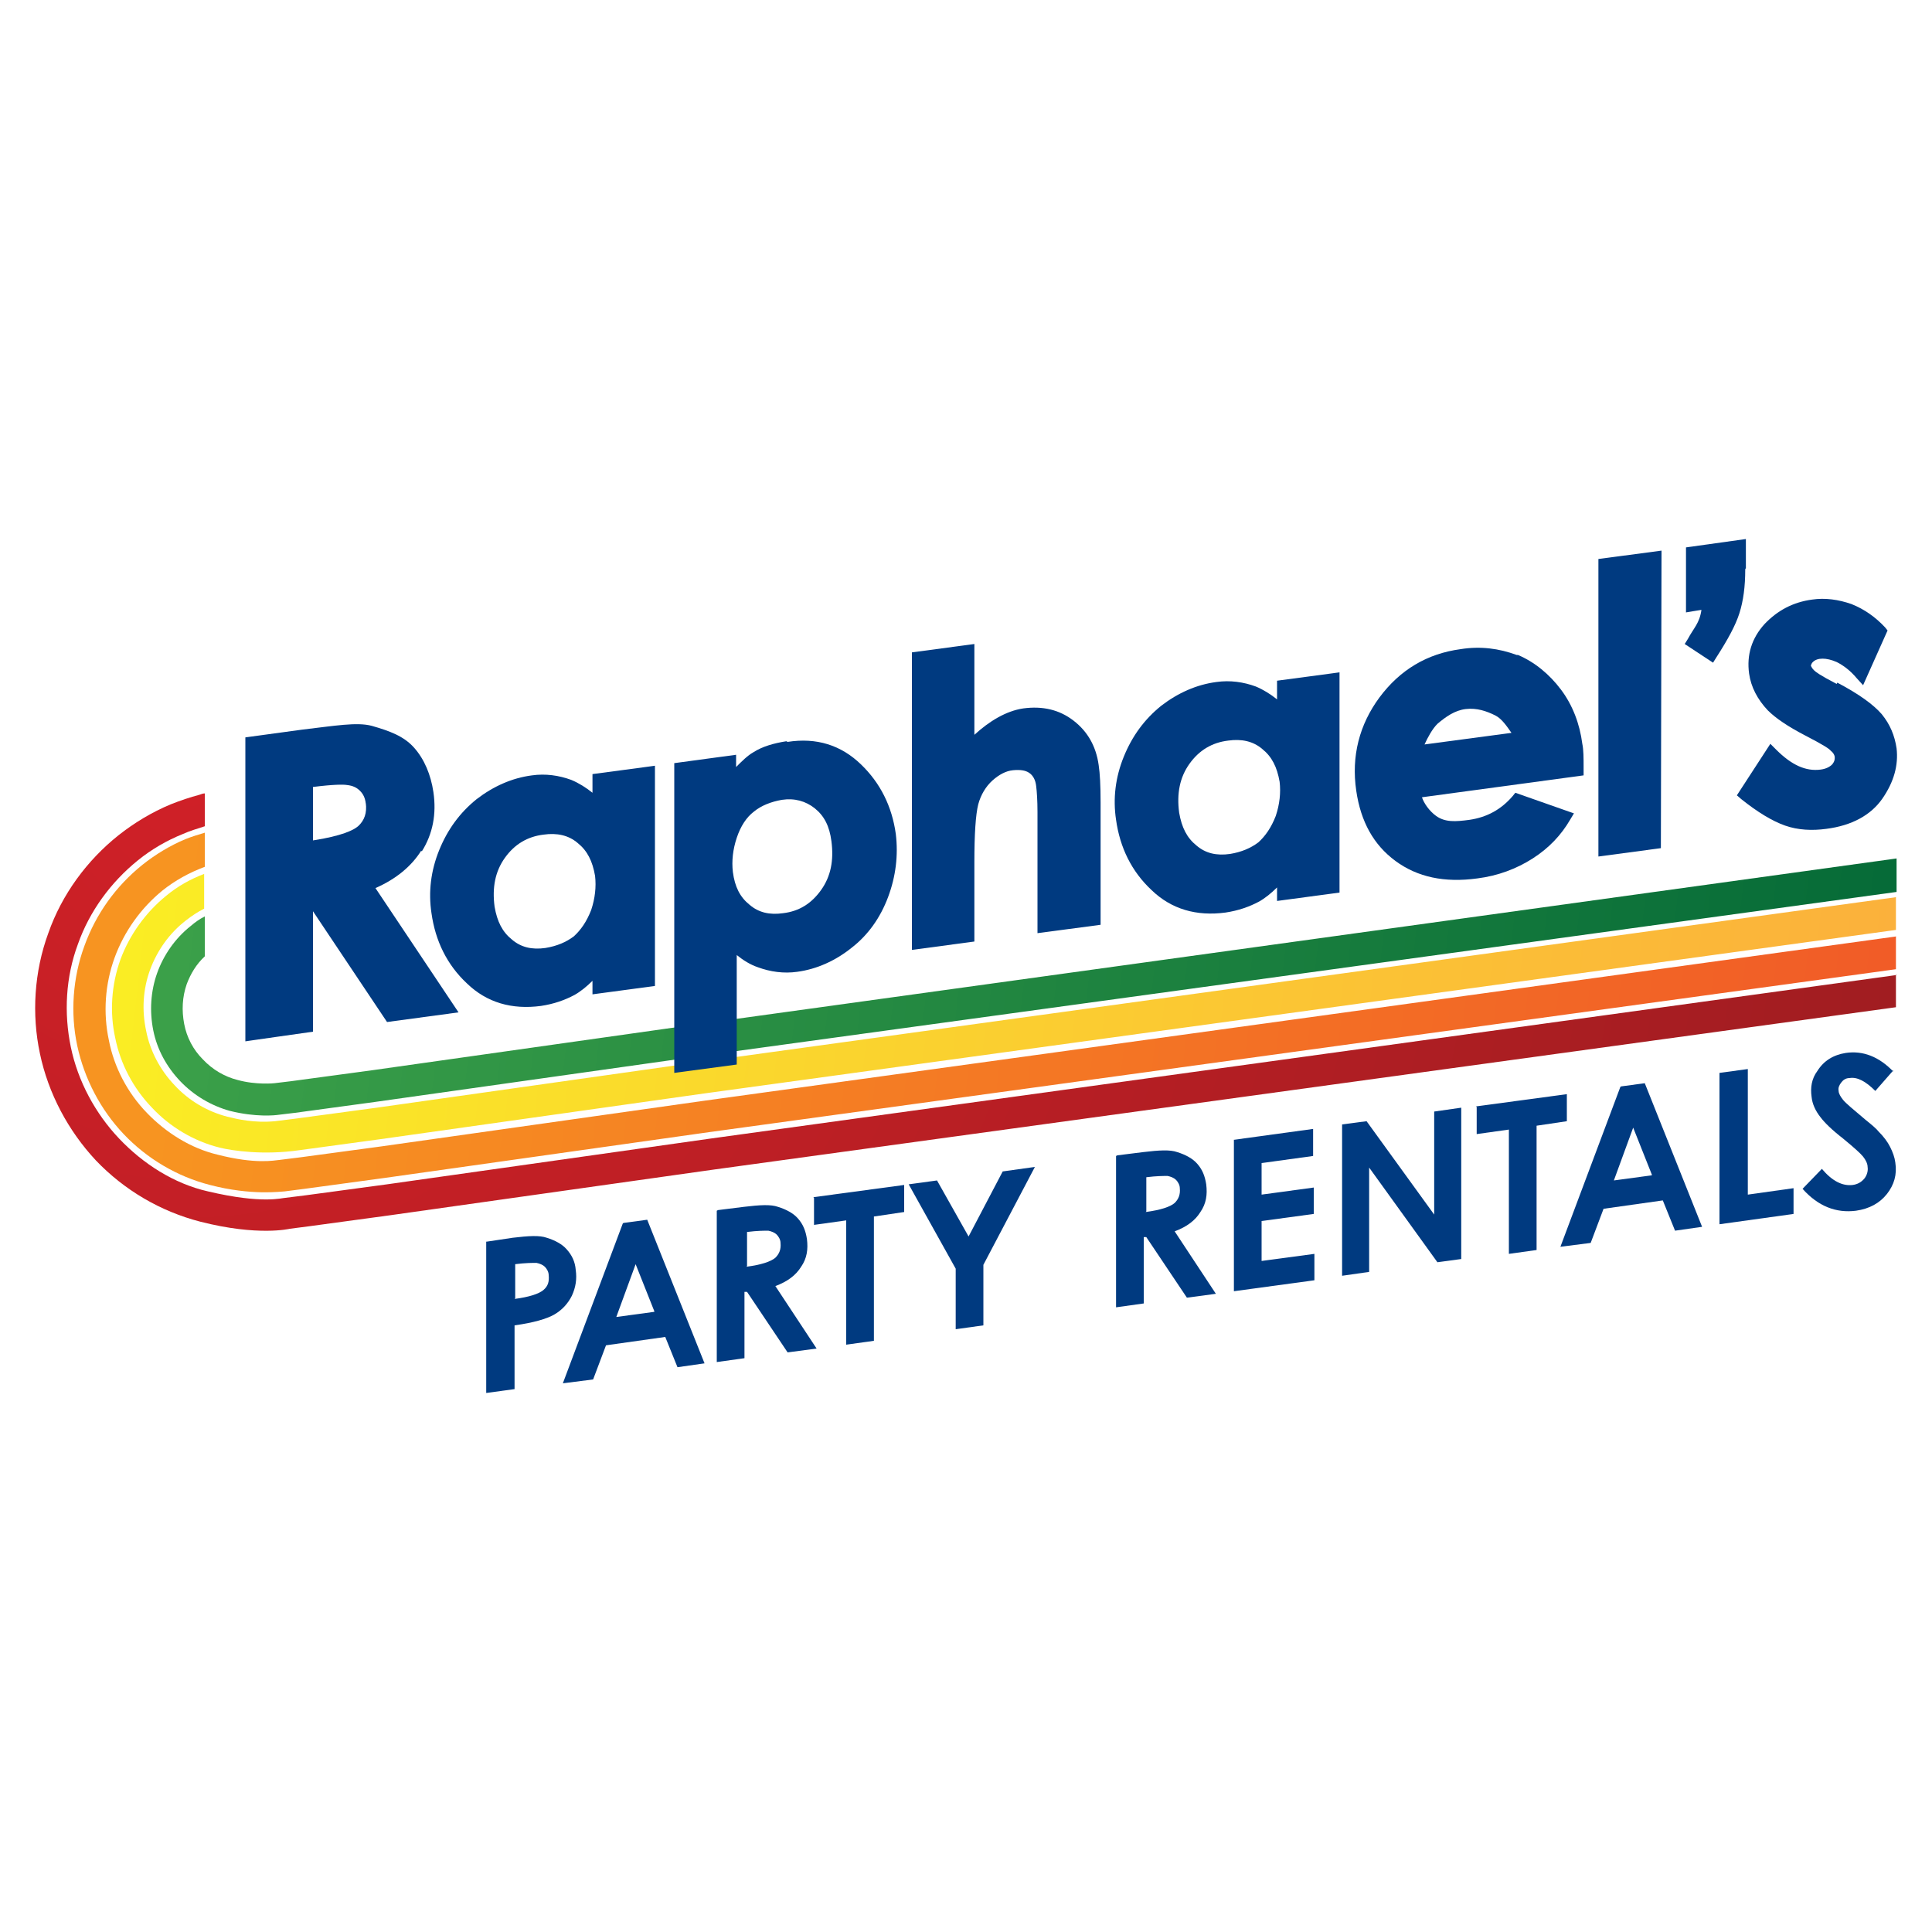 <?xml version="1.0" encoding="UTF-8"?> <svg xmlns="http://www.w3.org/2000/svg" xmlns:xlink="http://www.w3.org/1999/xlink" id="Logo" version="1.1" viewBox="0 0 300 300"><defs><style> .cls-1 { fill: url(#New_Gradient_Swatch_1); } .cls-1, .cls-2, .cls-3, .cls-4, .cls-5 { stroke-width: 0px; } .cls-2 { fill: url(#linear-gradient); } .cls-3 { fill: url(#radial-gradient); } .cls-4 { fill: #003a80; } .cls-5 { fill: url(#linear-gradient-2); } </style><radialGradient id="radial-gradient" cx="571.8" cy="-222.8" fx="571.8" fy="-222.8" r="267.1" gradientTransform="translate(-506.6 420.6) rotate(-7.8)" gradientUnits="userSpaceOnUse"><stop offset="0" stop-color="#cf2027"></stop><stop offset="1" stop-color="#a11d21"></stop></radialGradient><linearGradient id="linear-gradient" x1="564.8" y1="-196.5" x2="821.1" y2="-131.4" gradientTransform="translate(-506.6 420.6) rotate(-7.8)" gradientUnits="userSpaceOnUse"><stop offset="0" stop-color="#f79421"></stop><stop offset="1" stop-color="#f15c27"></stop></linearGradient><linearGradient id="linear-gradient-2" x1="559.7" y1="-203.8" x2="827.9" y2="-136.1" gradientTransform="translate(-506.6 420.6) rotate(-7.8)" gradientUnits="userSpaceOnUse"><stop offset="0" stop-color="#faed24"></stop><stop offset="1" stop-color="#fbb03c"></stop></linearGradient><linearGradient id="New_Gradient_Swatch_1" data-name="New Gradient Swatch 1" x1="568.6" y1="-208.5" x2="832.8" y2="-140.1" gradientTransform="translate(-506.6 420.6) rotate(-7.8)" gradientUnits="userSpaceOnUse"><stop offset="0" stop-color="#3ba049"></stop><stop offset="1" stop-color="#046937"></stop></linearGradient></defs><g><path class="cls-3" d="M294.5,151.4l-184.2,25.4-50.2,7.1-12.6,1.7-3.2.4c-.5,0-3.5,1-12-1-5.3-1.2-10.1-4.3-13.8-8.2-3.7-3.9-6.4-8.9-7.5-14.2-1.1-5.3-.8-10.9,1.1-16,1.8-5.1,5.1-9.6,9.3-13,2.1-1.7,4.5-3.1,7-4.1,1.1-.5,2.2-.8,3.4-1.2v-5.1c-.3,0-.5.1-.8.2-1.5.4-3,.9-4.5,1.5-2.9,1.2-5.7,2.9-8.1,4.8-4.9,3.9-8.8,9.2-10.9,15.2-2.2,6-2.6,12.6-1.3,18.7,1.3,6.2,4.4,12,8.7,16.6,4.4,4.6,10,7.9,16.2,9.5,9,2.3,13.9,1.1,13.9,1.1l3.1-.4,12.5-1.7,50.3-7.1,183.5-25.2v-5.1Z"></path><path class="cls-2" d="M294.5,145.4l-185,25.5-50.2,7.1-12.6,1.7-3.2.4c-1,.1-3.8.7-9.7-.8-4.2-1-8-3.4-11-6.5-3-3.1-5.1-7.1-5.9-11.3-.9-4.2-.6-8.7.9-12.8,1.5-4.1,4.1-7.7,7.4-10.4,2-1.6,4.2-2.8,6.6-3.7v-5.3c-1,.3-2,.6-3,1-2.4,1-4.7,2.4-6.7,4-4.1,3.3-7.2,7.6-9,12.6-1.8,4.9-2.2,10.4-1.1,15.5,1.1,5.1,3.6,9.9,7.2,13.7,3.6,3.8,8.3,6.6,13.4,7.9,6.5,1.7,11.1,1,11.6,1l3.1-.4,12.5-1.7,50.3-7.1,184.3-25.3v-5.1Z"></path><path class="cls-5" d="M294.5,139.3l-185.8,25.6-50.2,7.1-12.6,1.7-3.2.4c-3.2.3-5.8-.3-7.4-.7-3.1-.8-6-2.5-8.2-4.9-2.2-2.3-3.8-5.3-4.4-8.4-.7-3.2-.5-6.5.6-9.5,1.1-3,3-5.7,5.6-7.7.9-.7,1.8-1.3,2.8-1.8v-5.4c-2.1.8-4.1,1.9-5.9,3.4-3.2,2.6-5.7,6.1-7.1,9.9-1.4,3.9-1.7,8.2-.8,12.2.8,4,2.8,7.8,5.7,10.8,2.8,3,6.5,5.2,10.5,6.2,2,.5,6.9,1.2,12.4.4l12.5-1.7,50.3-7.1,185.1-25.4v-5.1Z"></path><path class="cls-1" d="M294.5,133.3l-186.6,25.8-50.2,7.1-12.6,1.7-2.5.3s-2.8.3-5.7-.5c-2-.5-3.9-1.6-5.4-3.2-1.5-1.5-2.5-3.4-2.9-5.5-.4-2.1-.3-4.2.4-6.2.6-1.6,1.5-3.1,2.8-4.3v-6.2c-.8.4-1.5.9-2.2,1.5-2.4,1.9-4.2,4.5-5.2,7.3-1,2.8-1.2,5.9-.6,8.9.6,3,2.1,5.7,4.2,7.9,2.1,2.2,4.8,3.8,7.7,4.6,4,1,7,.7,7.6.6l2.5-.3,12.5-1.7,50.3-7.1,185.9-25.5v-5.1Z"></path><g><path class="cls-4" d="M65.5,132.2c1.7-2.7,2.3-5.8,1.8-9.2-.4-2.7-1.4-5.1-3-6.9-1.6-1.8-3.8-2.6-6.6-3.4-2.3-.6-5.7,0-10.8.6l-8.8,1.2v47.2c-.1,0,10.5-1.5,10.5-1.5v-18.7s11.5,17.2,11.5,17.2l11.1-1.5-12.9-19.3c3.2-1.4,5.6-3.4,7.1-5.8ZM56.8,124.7c.2,1.5-.2,2.7-1.2,3.6-.7.6-2.5,1.5-7,2.2v-8.3c3.2-.4,4.7-.4,5.3-.3.9.1,1.5.4,2,.9.5.5.8,1.1.9,2Z"></path><path class="cls-4" d="M92,120.2v2.9c-1-.8-2.1-1.5-3.3-2-1.9-.7-4-1-6.1-.7-3.1.4-6,1.7-8.6,3.7-2.6,2.1-4.5,4.7-5.8,7.9-1.3,3.2-1.7,6.5-1.2,9.8.6,4.3,2.4,8,5.5,10.9,3.1,3,7,4.1,11.5,3.5,2-.3,3.7-.9,5.2-1.7.9-.5,1.9-1.3,2.8-2.2v2.1s9.7-1.3,9.7-1.3v-34.2c.1,0-9.7,1.3-9.7,1.3ZM92.4,136c.2,1.7,0,3.5-.6,5.3-.7,1.8-1.6,3.1-2.7,4.1-1.2.9-2.6,1.5-4.4,1.8-2.1.3-3.8-.1-5.2-1.3-1.5-1.2-2.3-2.8-2.7-5.1-.4-3,.1-5.5,1.6-7.6,1.5-2.1,3.5-3.3,6-3.6,2.1-.3,3.9.1,5.3,1.3,1.5,1.2,2.3,2.8,2.7,5.1Z"></path><path class="cls-4" d="M122.1,115.1c-1.9.3-3.7.8-5.1,1.7-.9.5-1.8,1.4-2.7,2.3v-1.9s-9.6,1.3-9.6,1.3v48.1c0,0,9.7-1.3,9.7-1.3v-17c1,.8,2.1,1.5,3.3,1.9,1.9.7,4,1,6.1.7,3-.4,5.9-1.7,8.4-3.7,2.6-2,4.5-4.7,5.7-7.9,1.2-3.2,1.6-6.5,1.2-9.8-.6-4.3-2.4-7.9-5.4-10.8-3.1-3-6.9-4.2-11.4-3.5ZM129.1,130.6c.4,3-.1,5.5-1.6,7.6-1.5,2.1-3.4,3.3-5.9,3.6-2.1.3-3.8-.1-5.2-1.3-1.5-1.2-2.3-2.8-2.6-5.1-.2-1.7,0-3.5.6-5.3.6-1.8,1.5-3.2,2.7-4.1,1.1-.9,2.6-1.5,4.3-1.8,2-.3,3.7.2,5.1,1.3,1.5,1.2,2.3,2.8,2.6,5.1Z"></path><path class="cls-4" d="M158.9,110c-2.7.4-5.3,2-7.6,4.1v-14.1s-9.7,1.3-9.7,1.3v46.2c0,0,9.7-1.3,9.7-1.3v-12.3c0-4.4.2-7.4.6-9,.4-1.5,1.2-2.8,2.2-3.7,1-.9,2.1-1.5,3.2-1.6,1.1-.1,1.9,0,2.5.4.6.4,1,1.1,1.1,2.1.1.8.2,2.2.2,4v18.8s9.8-1.3,9.8-1.3v-19c0-2.6-.1-4.5-.3-5.8-.4-2.9-1.7-5.2-3.9-6.9-2.2-1.7-4.8-2.3-7.8-1.9Z"></path><path class="cls-4" d="M198.3,105.7v2.9c-1-.8-2.1-1.5-3.3-2-1.9-.7-4-1-6.1-.7-3.1.4-6,1.7-8.6,3.7-2.6,2.1-4.5,4.7-5.8,7.9-1.3,3.2-1.7,6.5-1.2,9.8.6,4.3,2.4,8,5.5,10.9,3.1,3,7,4.1,11.5,3.5,2-.3,3.7-.9,5.2-1.7.9-.5,1.9-1.3,2.8-2.2v2.1s9.7-1.3,9.7-1.3v-34.2c.1,0-9.7,1.3-9.7,1.3ZM198.7,121.4c.2,1.7,0,3.5-.6,5.3-.7,1.8-1.6,3.1-2.7,4.1-1.2.9-2.6,1.5-4.4,1.8-2.1.3-3.8-.1-5.2-1.3-1.5-1.2-2.3-2.8-2.7-5.1-.4-3,.1-5.5,1.6-7.6,1.5-2.1,3.5-3.3,6-3.6,2.1-.3,3.9.1,5.3,1.3,1.5,1.2,2.3,2.8,2.7,5.1Z"></path><path class="cls-4" d="M235.5,101.7c-2.7-1-5.6-1.4-8.7-.9-5.2.7-9.4,3.2-12.6,7.5-3.1,4.2-4.4,9.1-3.6,14.5.7,4.8,2.7,8.4,6.1,10.9,3.4,2.5,7.6,3.4,12.7,2.7,3.2-.4,6.1-1.5,8.6-3.1,2.5-1.6,4.4-3.6,5.8-6l.6-1-9.1-3.2-.4.5c-1.8,2.1-4,3.3-6.7,3.7-2.2.3-3.8.4-5.2-.6-1.1-.8-1.9-2-2.2-2.9l25.1-3.4v-1.3c0-1.3,0-2.7-.2-3.6-.4-3.1-1.5-6-3.3-8.4-1.8-2.4-4.1-4.3-6.7-5.4ZM227.6,110.1c1.7-.2,3.2.3,4.6,1,1,.5,1.8,1.7,2.5,2.7l-13.5,1.8c.5-1.1,1.2-2.4,2-3.2,1.3-1.1,2.7-2.1,4.4-2.3Z"></path><polygon class="cls-4" points="248.2 133 257.9 131.7 258 85.5 248.2 86.8 248.2 133"></polygon><path class="cls-4" d="M271.1,88.2v-4.5s-9.3,1.3-9.3,1.3v10.1c-.1,0,2.4-.4,2.4-.4-.3,2.1-1.2,2.8-2.1,4.5l-.5.8,4.4,2.9.5-.8c1.8-2.8,3-5,3.6-6.9.6-1.9.9-4.1.9-6.8Z"></path><path class="cls-4" d="M285.2,106.2c-2.7-1.4-3.3-1.9-3.5-2.1-.3-.3-.4-.5-.5-.7,0,0,0-.3.3-.6.7-.7,2.1-.7,3.7,0,1,.5,2.1,1.3,3.1,2.5l1,1.1,3.8-8.5-.4-.5c-1.5-1.6-3.2-2.8-5.2-3.6-2-.7-4.1-1-6.1-.7-3,.4-5.4,1.7-7.4,3.8-2,2.2-2.8,4.8-2.4,7.7.3,2.1,1.3,4,2.9,5.7,1.2,1.2,3.1,2.5,5.8,3.9,2.9,1.5,3.8,2.1,4,2.4.4.3.6.7.6,1,0,.3,0,.6-.4,1.1-.4.4-1,.7-1.8.8-2.3.3-4.5-.7-6.9-3.1l-.9-.9-5.2,8,.7.6c2.5,2,4.8,3.4,6.8,4.1,2,.7,4.2.8,6.4.5,3.9-.5,6.9-2.1,8.7-4.7,1.8-2.6,2.5-5.2,2.2-7.8-.3-2-1-3.7-2.3-5.3-1.3-1.5-3.5-3.1-6.9-4.9Z"></path></g></g><g><path class="cls-4" d="M75.6,192.8l4-.6c2.5-.3,4.2-.4,5.3,0,1.3.4,2.4,1,3.1,1.8.8.9,1.3,1.9,1.4,3.2.2,1.4,0,2.7-.6,4-.6,1.2-1.5,2.2-2.7,2.9-1.2.7-3.3,1.3-6.2,1.7v9.9s-4.4.6-4.4.6v-23.5ZM79.9,201.7c2.3-.3,3.8-.8,4.5-1.4.7-.6.9-1.3.8-2.3,0-.5-.3-1-.6-1.3-.3-.3-.8-.5-1.3-.6-.6,0-1.7,0-3.3.2v5.3Z"></path><path class="cls-4" d="M96.8,189.9l3.7-.5,8.9,22.3-4.2.6-1.9-4.7-9.2,1.3-2,5.3-4.7.6,9.3-24.8ZM101.6,203.6l-2.9-7.3-3,8.2,5.9-.8Z"></path><path class="cls-4" d="M111.5,187.9l4-.5c2.5-.3,4.2-.4,5.3,0,1.3.4,2.4,1,3.1,1.8.8.9,1.2,1.9,1.4,3.2.2,1.6,0,3-.9,4.3-.8,1.3-2.1,2.3-4,3l6.4,9.7-4.5.6-6.3-9.4h-.4s0,10.3,0,10.3l-4.3.6v-23.5ZM115.9,196.7c2.3-.3,3.8-.8,4.5-1.4.6-.6.9-1.3.8-2.3,0-.5-.3-1-.6-1.3-.3-.3-.8-.5-1.3-.6-.6,0-1.7,0-3.3.2v5.3Z"></path><path class="cls-4" d="M126.3,185.9l14.1-1.9v4.2c0,0-4.7.7-4.7.7v19.3s-4.3.6-4.3.6v-19.3s-5,.7-5,.7v-4.2Z"></path><path class="cls-4" d="M141.1,183.9l4.4-.6,4.9,8.7,5.3-10.1,5-.7-8,15.2v9.4s-4.3.6-4.3.6v-9.4s-7.3-13.1-7.3-13.1Z"></path><path class="cls-4" d="M173.5,179.4l4-.5c2.5-.3,4.2-.4,5.3,0,1.3.4,2.4,1,3.1,1.8.8.9,1.2,1.9,1.4,3.2.2,1.6,0,3-.9,4.3-.8,1.3-2.1,2.3-4,3l6.4,9.7-4.5.6-6.3-9.4h-.4s0,10.3,0,10.3l-4.3.6v-23.5ZM177.9,188.2c2.3-.3,3.8-.8,4.5-1.4.6-.6.9-1.3.8-2.3,0-.5-.3-1-.6-1.3-.3-.3-.8-.5-1.3-.6-.6,0-1.7,0-3.3.2v5.3Z"></path><path class="cls-4" d="M191.5,177l12.4-1.7v4.2s-8,1.1-8,1.1v4.9s8.1-1.1,8.1-1.1v4.1s-8.1,1.1-8.1,1.1v6.2s8.2-1.1,8.2-1.1v4.1s-12.5,1.7-12.5,1.7v-23.5Z"></path><path class="cls-4" d="M208.4,174.6l3.8-.5,10.5,14.5v-16s4.2-.6,4.2-.6v23.5s-3.7.5-3.7.5l-10.6-14.7v16.2s-4.2.6-4.2.6v-23.5Z"></path><path class="cls-4" d="M229.2,171.8l14.1-1.9v4.2c0,0-4.7.7-4.7.7v19.3s-4.3.6-4.3.6v-19.3s-5,.7-5,.7v-4.2Z"></path><path class="cls-4" d="M251.7,168.7l3.7-.5,8.9,22.3-4.2.6-1.9-4.7-9.2,1.3-2,5.3-4.7.6,9.3-24.8ZM256.5,182.4l-2.9-7.3-3,8.2,5.9-.8Z"></path><path class="cls-4" d="M267,166.6l4.4-.6v19.5s7.1-1,7.1-1v4s-11.5,1.6-11.5,1.6v-23.5Z"></path><path class="cls-4" d="M294,166.2l-2.8,3.2c-1.5-1.5-2.8-2.2-4-2-.6,0-1,.3-1.3.7-.3.4-.5.8-.4,1.3,0,.4.3.9.7,1.4.4.5,1.6,1.5,3.5,3.1,1,.8,1.7,1.4,2,1.8.8.8,1.4,1.6,1.8,2.4.4.8.7,1.6.8,2.4.3,1.9-.2,3.5-1.3,4.9-1.1,1.4-2.7,2.3-4.8,2.6-3.1.4-5.9-.7-8.3-3.4l3-3.1c1.6,1.9,3.2,2.7,4.8,2.5.7-.1,1.3-.4,1.8-1,.4-.5.6-1.2.5-1.8,0-.5-.3-1.1-.7-1.6-.4-.5-1.4-1.4-3.1-2.8-1.8-1.4-2.9-2.5-3.5-3.3-.8-1-1.3-2.1-1.4-3.2-.2-1.4,0-2.8.9-4,1-1.6,2.5-2.5,4.4-2.8,2.7-.4,5.2.6,7.4,2.9Z"></path></g></svg> 